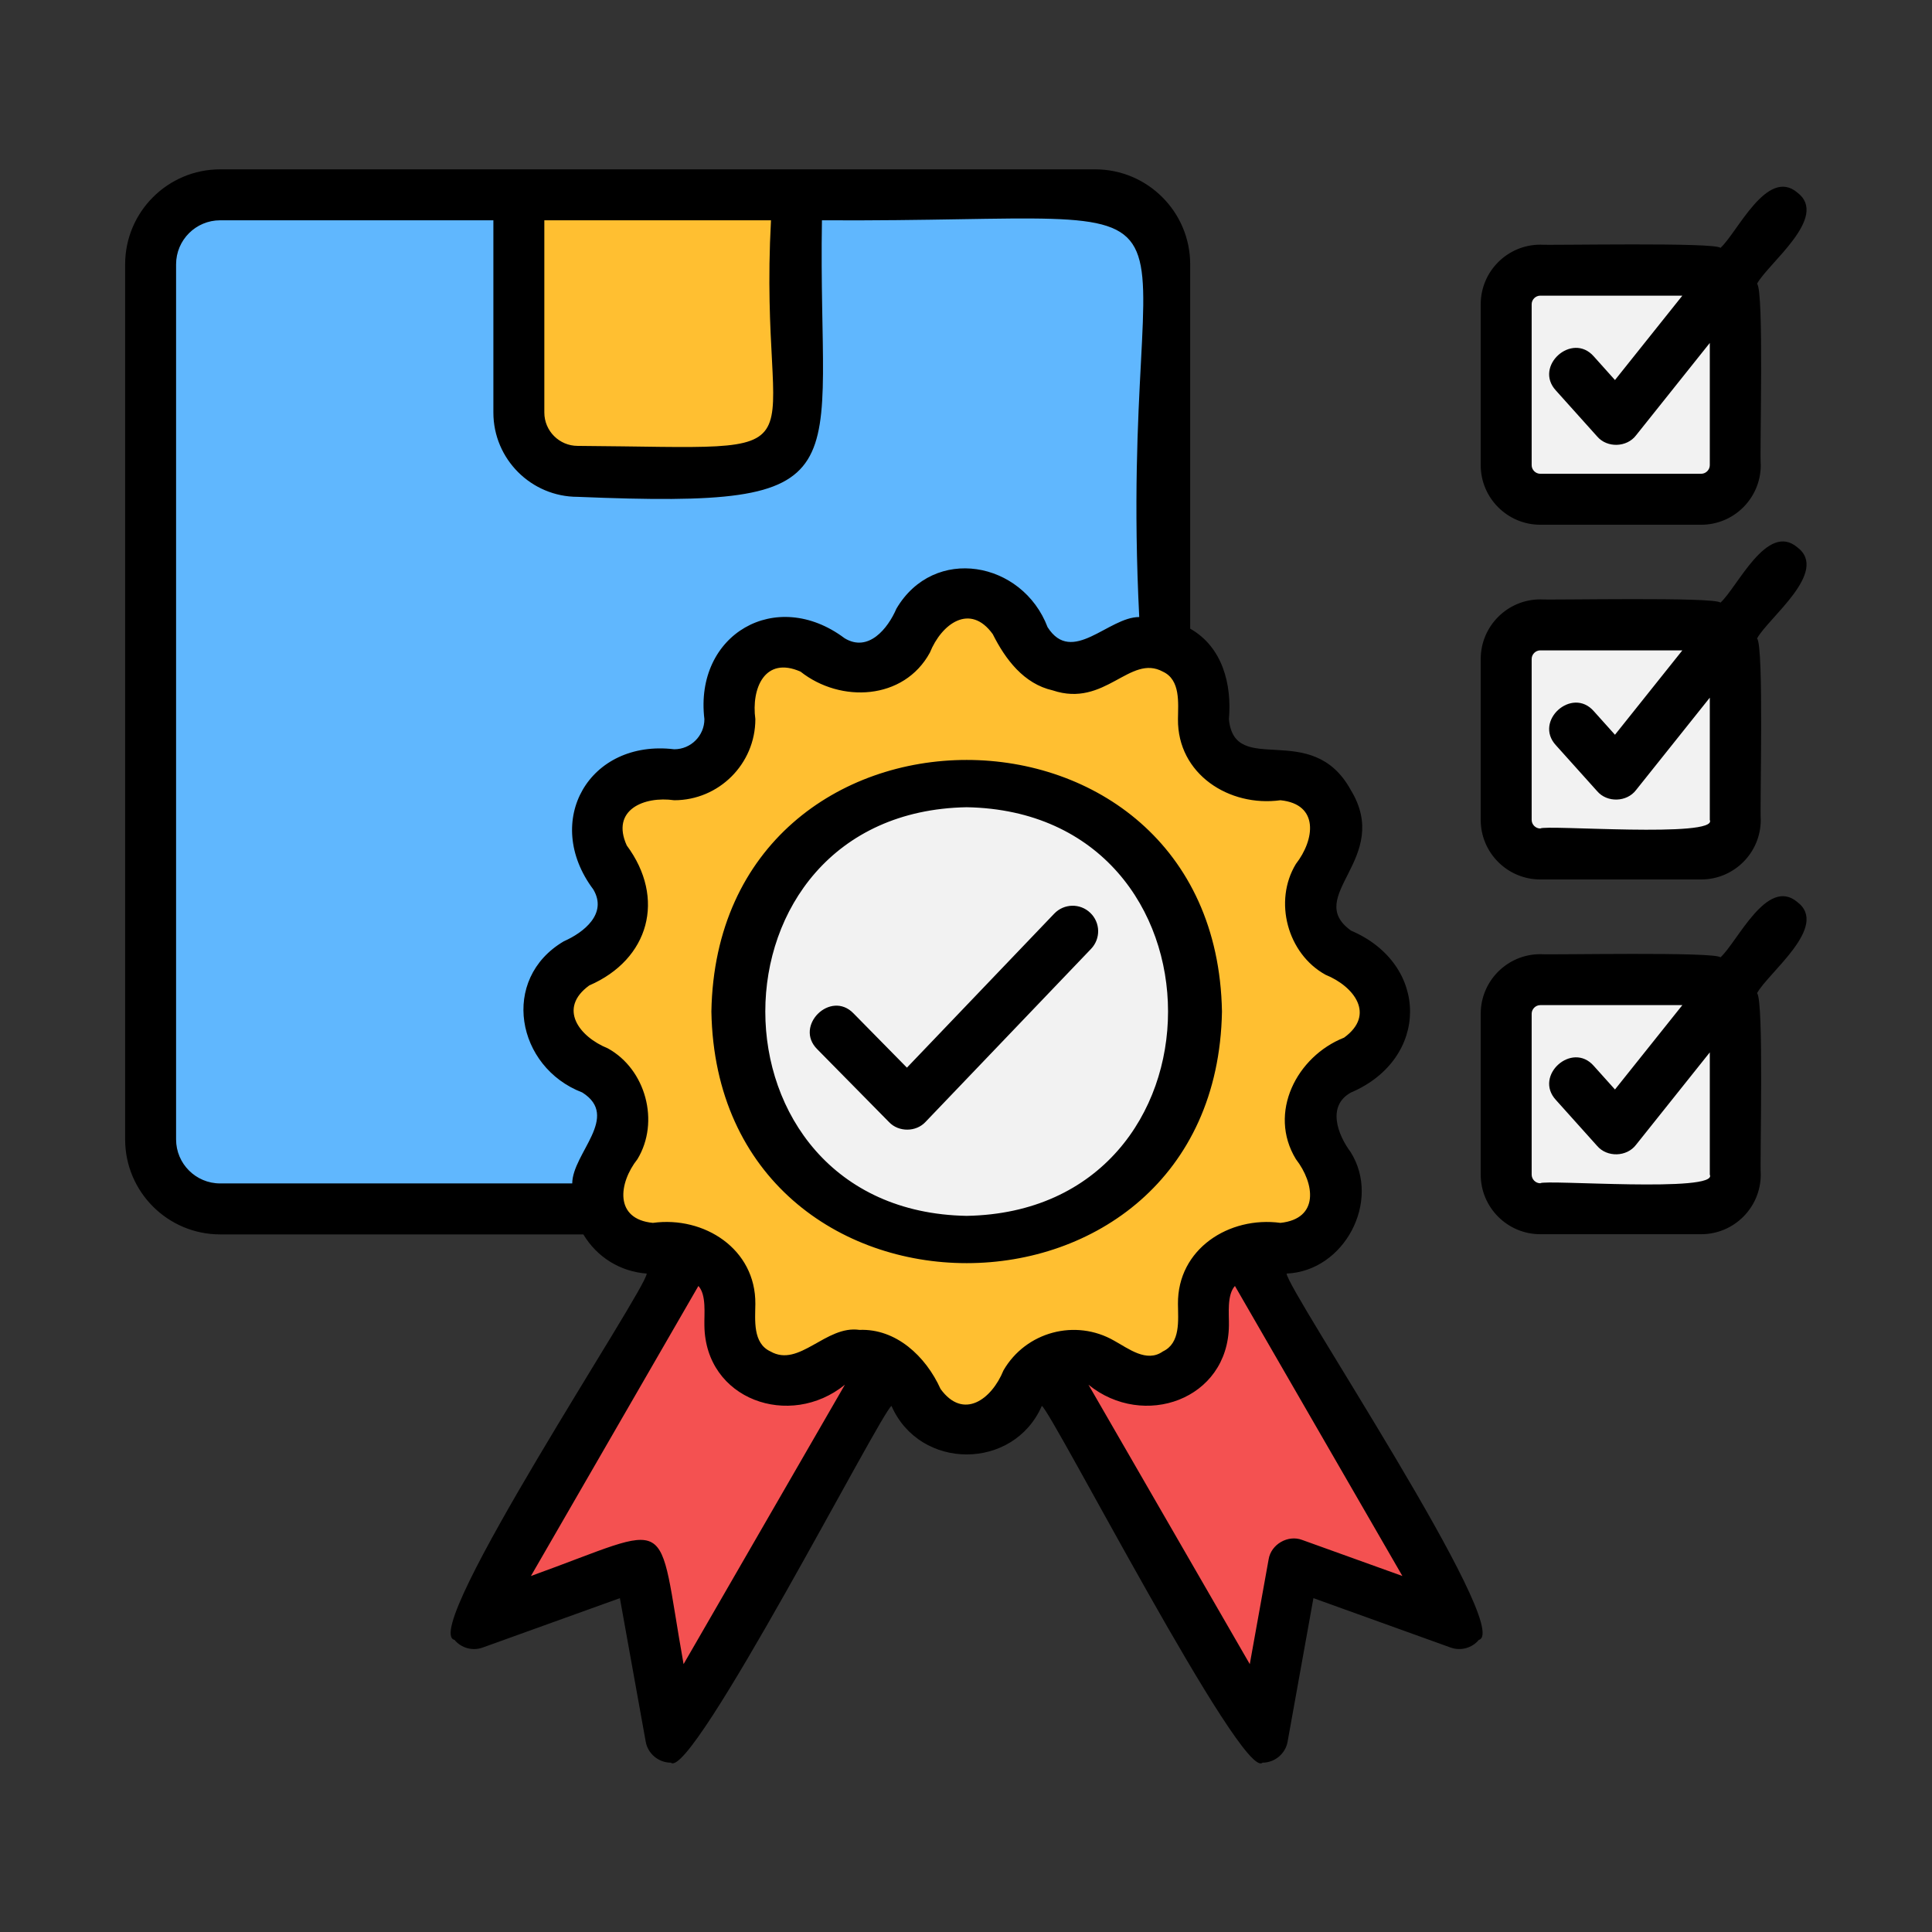 <svg xmlns="http://www.w3.org/2000/svg" xmlns:xlink="http://www.w3.org/1999/xlink" fill="none" version="1.1" width="500" height="500" viewBox="0 0 500 500"><rect x="0" y="0" width="500" height="500" fill="#333333" stroke="none"/><defs><clipPath id="master_svg0_48_153"><rect x="0" y="0" width="500" height="500" rx="0"/></clipPath></defs><g clip-path="url(#master_svg0_48_153)"><g><g><g><g><path d="M229.51,235.154L280.431,264.552L173.615,449.563L165.549,404.736L122.695,420.164L229.51,235.154Z" fill-rule="evenodd" fill="#F45151" fill-opacity="1" style="mix-blend-mode:passthrough"/></g></g><g><g><path d="M270.854,235.154L219.933,264.552L326.749,449.563L334.815,404.736L377.67,420.164L270.854,235.154Z" fill-rule="evenodd" fill="#F45151" fill-opacity="1" style="mix-blend-mode:passthrough"/></g></g><g><g><path d="M56.974,50.406L283.45,50.406C293.342,50.406,301.435,58.499,301.435,68.39L301.435,294.867C301.435,304.759,293.342,312.852,283.45,312.852L56.974,312.852C47.082,312.852,38.989,304.759,38.989,294.867L38.989,68.391C38.989,58.499,47.082,50.406,56.974,50.406Z" fill-rule="evenodd" fill="#60B7FE" fill-opacity="1" style="mix-blend-mode:passthrough"/></g></g><g><g><path d="M134.287,50.406L206.136,50.406C202.827,121.851,224.238,123.842,149.51,121.973C141.137,121.974,134.287,115.124,134.287,106.752L134.287,50.406Z" fill-rule="evenodd" fill="#FFBF31" fill-opacity="1" style="mix-blend-mode:passthrough"/></g></g><g><g><path d="M234.95,165.598C239.568,153.18,254.906,148.414,262.65,160.807C268.349,173.564,278.639,176.217,289.871,168.1C302.713,161.297,313.692,172.94,311.462,186.099C311.463,194.027,317.93,200.494,325.858,200.494C338.921,198.285,350.718,209.184,343.857,222.087C335.66,233.401,338.506,243.639,351.152,249.308C363.465,257.029,358.871,272.358,346.36,277.007C339.494,280.972,337.127,289.805,341.092,296.672C349.536,306.881,345.996,322.546,331.391,323.056C321.833,321.651,311.362,326.727,311.465,337.451C311.935,344.229,311.024,352.012,304.267,355.449C297.892,359.535,290.741,356.537,285.082,352.682C275.829,347.171,266.229,353.826,262.652,362.744C257.628,372.25,242.741,372.27,237.718,362.743C234.155,353.763,224.524,347.233,215.287,352.684C201.386,363.144,186.785,354.857,188.904,337.451C188.904,329.523,182.437,323.056,174.509,323.056C161.445,325.265,149.649,314.365,156.51,301.462C164.708,290.148,161.86,279.91,149.215,274.242C139.708,269.219,139.689,254.331,149.216,249.309C161.973,243.609,164.625,233.319,156.509,222.088C149.706,209.246,161.349,198.267,174.509,200.497C185.278,200.643,190.264,190.08,188.903,180.568C188.5,169.824,201.384,162.363,210.497,168.102C218.07,174.096,229.676,174.936,234.95,165.598Z" fill-rule="evenodd" fill="#FFBF31" fill-opacity="1" style="mix-blend-mode:passthrough"/></g></g><g><g><g><path d="M250.183,202.303C328.358,203.638,328.346,319.923,250.18,321.246C172.007,319.912,172.019,203.627,250.183,202.303Z" fill-rule="evenodd" fill="#F2F2F2" fill-opacity="1" style="mix-blend-mode:passthrough"/></g></g><g><g><path d="M398.634,69.904L440.279,69.904C445.131,69.904,449.101,73.874,449.101,78.726L449.101,120.371C449.101,125.223,445.131,129.193,440.279,129.193L398.634,129.193C393.782,129.193,389.812,125.223,389.812,120.371L389.812,78.726C389.813,73.875,393.782,69.904,398.634,69.904Z" fill-rule="evenodd" fill="#F2F2F2" fill-opacity="1" style="mix-blend-mode:passthrough"/></g></g><g><g><path d="M398.634,161.71L440.279,161.71C445.131,161.71,449.101,165.68,449.101,170.532L449.101,212.177C449.101,217.029,445.131,220.999,440.279,220.999L398.634,220.999C393.782,220.999,389.812,217.029,389.812,212.177L389.812,170.532C389.813,165.68,393.782,161.71,398.634,161.71Z" fill-rule="evenodd" fill="#F2F2F2" fill-opacity="1" style="mix-blend-mode:passthrough"/></g></g><g><g><path d="M398.634,253.516L440.279,253.516C445.131,253.516,449.101,257.486,449.101,262.338L449.101,303.983C449.101,308.835,445.131,312.805,440.279,312.805L398.634,312.805C393.782,312.805,389.812,308.835,389.812,303.983L389.812,262.338C389.813,257.486,393.782,253.516,398.634,253.516Z" fill-rule="evenodd" fill="#F2F2F2" fill-opacity="1" style="mix-blend-mode:passthrough"/></g></g></g><g><g><path d="M442.494,303.99C444.871,308.742,399.62,305.194,398.625,306.229C397.414,306.228,396.393,305.207,396.393,303.99L396.393,262.353C396.393,261.147,397.414,260.126,398.625,260.126L435.391,260.126L417.952,281.96L412.483,275.867C406.866,269.418,396.862,278.391,402.672,284.674L413.345,296.569C415.914,299.573,421.016,299.431,423.405,296.272L442.494,272.354L442.494,303.99ZM465.132,233.431C457.274,226.845,449.612,243.836,445.245,247.77C444.217,246.252,401.252,247.161,398.625,246.939C390.125,246.939,383.207,253.847,383.207,262.352L383.207,303.989C383.207,312.494,390.125,319.413,398.625,319.413L440.268,319.413C448.773,319.413,455.681,312.494,455.681,303.989C455.416,300.722,456.543,258.802,454.723,257.036C457.551,251.778,473.501,239.739,465.132,233.431ZM442.494,212.19C444.766,216.937,399.663,213.377,398.625,214.418C397.414,214.416,396.393,213.396,396.393,212.19L396.393,170.547C396.393,169.336,397.414,168.315,398.625,168.315L435.391,168.315L417.952,190.155L412.483,184.062C406.867,177.62,396.861,186.587,402.672,192.874L413.345,204.759C415.912,207.773,421.015,207.617,423.405,204.468L442.494,180.555L442.494,212.19ZM465.132,141.63C457.281,135.024,449.613,152.04,445.245,155.969C444.213,154.424,401.257,155.347,398.625,155.123C390.125,155.123,383.207,162.047,383.207,170.547L383.207,212.19C383.207,220.69,390.125,227.603,398.625,227.603L440.268,227.603C448.773,227.603,455.681,220.69,455.681,212.19C455.415,208.928,456.544,166.998,454.723,165.237C457.551,159.977,473.501,147.939,465.132,141.63ZM396.393,78.736C396.393,77.53,397.414,76.514,398.625,76.514L435.391,76.514L417.952,98.354L412.483,92.25C406.856,85.81,396.863,94.782,402.672,101.068L413.345,112.958C415.912,115.969,421.014,115.814,423.405,112.667L442.494,88.754L442.494,120.389C442.494,121.595,441.473,122.61,440.267,122.61L398.624,122.61C397.413,122.61,396.392,121.594,396.392,120.389L396.392,78.736L396.393,78.736ZM398.625,135.802L440.268,135.802C448.773,135.802,455.681,128.883,455.681,120.389C455.364,117.199,456.578,75.135,454.723,73.436C457.548,68.167,473.501,56.139,465.133,49.82C457.277,43.234,449.615,60.227,445.245,64.159C444.279,62.648,401.206,63.535,398.625,63.323C390.125,63.323,383.207,70.236,383.207,78.736L383.207,120.389C383.207,128.883,390.125,135.802,398.625,135.802ZM282.16,236.24C284.799,238.752,284.889,242.926,282.372,245.56L239.545,290.329C237.099,292.999,232.578,293.033,230.083,290.398L211.507,271.542C205.435,265.532,214.969,256.102,220.906,262.281L234.711,276.308L272.841,236.443C275.358,233.812,279.531,233.712,282.16,236.24ZM250.176,314.664C319.665,313.424,319.657,210.146,250.174,208.91C180.681,210.161,180.695,313.43,250.176,314.664ZM316.244,261.787C314.683,174.96,185.655,174.974,184.107,261.79C185.668,348.614,314.696,348.6,316.244,261.787ZM337.036,398.547C333.351,397.116,328.917,399.66,328.314,403.588L323.443,430.674L281.695,358.364C295.909,369.916,317.855,362.273,318.043,342.998C318.098,340.097,317.489,335.125,319.598,332.807L362.938,407.867L337.036,398.547ZM259.696,354.662C265.483,344.649,278.346,341.201,288.369,346.987C292.036,348.994,296.745,352.748,300.957,349.747C305.57,347.578,304.888,341.676,304.855,337.466C304.717,323.209,318.108,314.692,331.381,316.479C341.441,315.406,340.29,306.336,335.374,299.981C328.068,287.988,335.595,273.384,347.842,268.542C356.026,262.613,350.483,255.291,343.049,252.267C333.19,246.843,329.525,233.221,335.375,223.593C340.263,217.31,341.455,208.126,331.381,207.101C318.105,208.918,304.719,200.324,304.856,186.113C304.895,181.972,305.565,175.949,300.957,173.827C292.421,169.163,286.009,183.225,272.443,178.67C264.954,176.981,260.19,170.628,256.925,164.115C251.083,156.003,243.689,161.376,240.65,168.902C233.915,181.242,217.514,181.989,207.19,173.825C197.951,169.728,194.396,178.131,195.485,186.113C195.484,197.681,186.069,207.101,174.496,207.101C166.646,205.983,158.04,209.607,162.203,218.802C172.342,232.462,168.057,248.277,152.497,255.033C144.334,260.953,149.857,268.291,157.29,271.308C167.158,276.731,170.804,290.347,164.975,299.982C160.071,306.194,158.935,315.517,168.964,316.48C182.238,314.667,195.619,323.24,195.484,337.468C195.446,341.608,194.775,347.627,199.388,349.749C206.851,354.041,213.707,342.9,222.434,344.175C231.881,343.803,239.583,350.975,243.41,359.455C249.299,367.578,256.632,362.197,259.696,354.662ZM176.909,430.674C169.78,390.831,175.33,394.213,137.403,407.867L180.743,332.807C182.861,335.116,182.221,340.094,182.298,342.999C182.492,362.283,204.441,369.909,218.657,358.364L176.909,430.674ZM45.57,294.882C45.57,301.161,50.679,306.27,56.968,306.27L148.092,306.27C148.158,298.439,160.615,289.002,150.694,282.733C133.625,276.192,129.35,253.378,145.903,243.613C151.148,241.303,157.258,236.441,153.55,230.189C140.269,212.464,152.504,191.269,174.497,193.911C178.797,193.911,182.298,190.409,182.298,186.114C179.646,164.139,200.848,151.882,218.572,165.169C224.724,168.923,229.778,162.684,231.99,157.525C241.71,141.01,264.603,145.209,271.115,162.313C277.453,172.28,286.882,159.662,294.833,159.689C288.875,41.011,325.016,57.649,212.717,57.013C211.581,123.62,225.093,131.682,149.499,128.581C137.472,128.583,127.686,118.797,127.686,106.77L127.686,57.013L56.969,57.013C50.68,57.013,45.571,62.117,45.571,68.406L45.57,294.882ZM140.873,57.013L199.531,57.013C196.064,121.242,217.339,115.848,149.501,115.395C144.745,115.396,140.873,111.524,140.873,106.769L140.873,57.013ZM332.979,329.596C332.973,333.608,391.932,421.93,382.722,424.405C380.942,426.533,378.033,427.315,375.425,426.384L339.914,413.6L333.228,450.747C332.692,453.851,329.888,456.191,326.738,456.174C321.612,461.274,272.186,365.263,269.624,363.844C262.299,380.6,238.041,380.588,230.716,363.844C227.932,365.609,178.937,461.001,173.609,456.175C170.453,456.186,167.646,453.849,167.112,450.747L160.426,413.6L124.914,426.384C122.312,427.325,119.403,426.532,117.625,424.406C108.266,422.262,167.581,333.191,167.366,329.596C160.543,329.094,154.524,325.391,150.969,319.462L56.969,319.462C43.407,319.462,32.385,308.434,32.385,294.883L32.385,68.406C32.385,54.85,43.408,43.827,56.969,43.827L283.435,43.827C296.991,43.827,308.019,54.85,308.019,68.406L308.019,162.698C316.382,167.451,318.825,177.061,318.042,186.114C319.486,201.396,339.43,186.018,349.556,204.41C360.448,222.209,337.158,231.869,349.645,240.847C370.016,249.54,370.01,274.035,349.645,282.733C343.332,286.182,346.197,293.684,349.557,298.178C357.51,310.893,347.894,328.986,332.979,329.596Z" fill-rule="evenodd" fill="#000000" fill-opacity="1" style="mix-blend-mode:passthrough"/></g></g></g></g></g></svg>